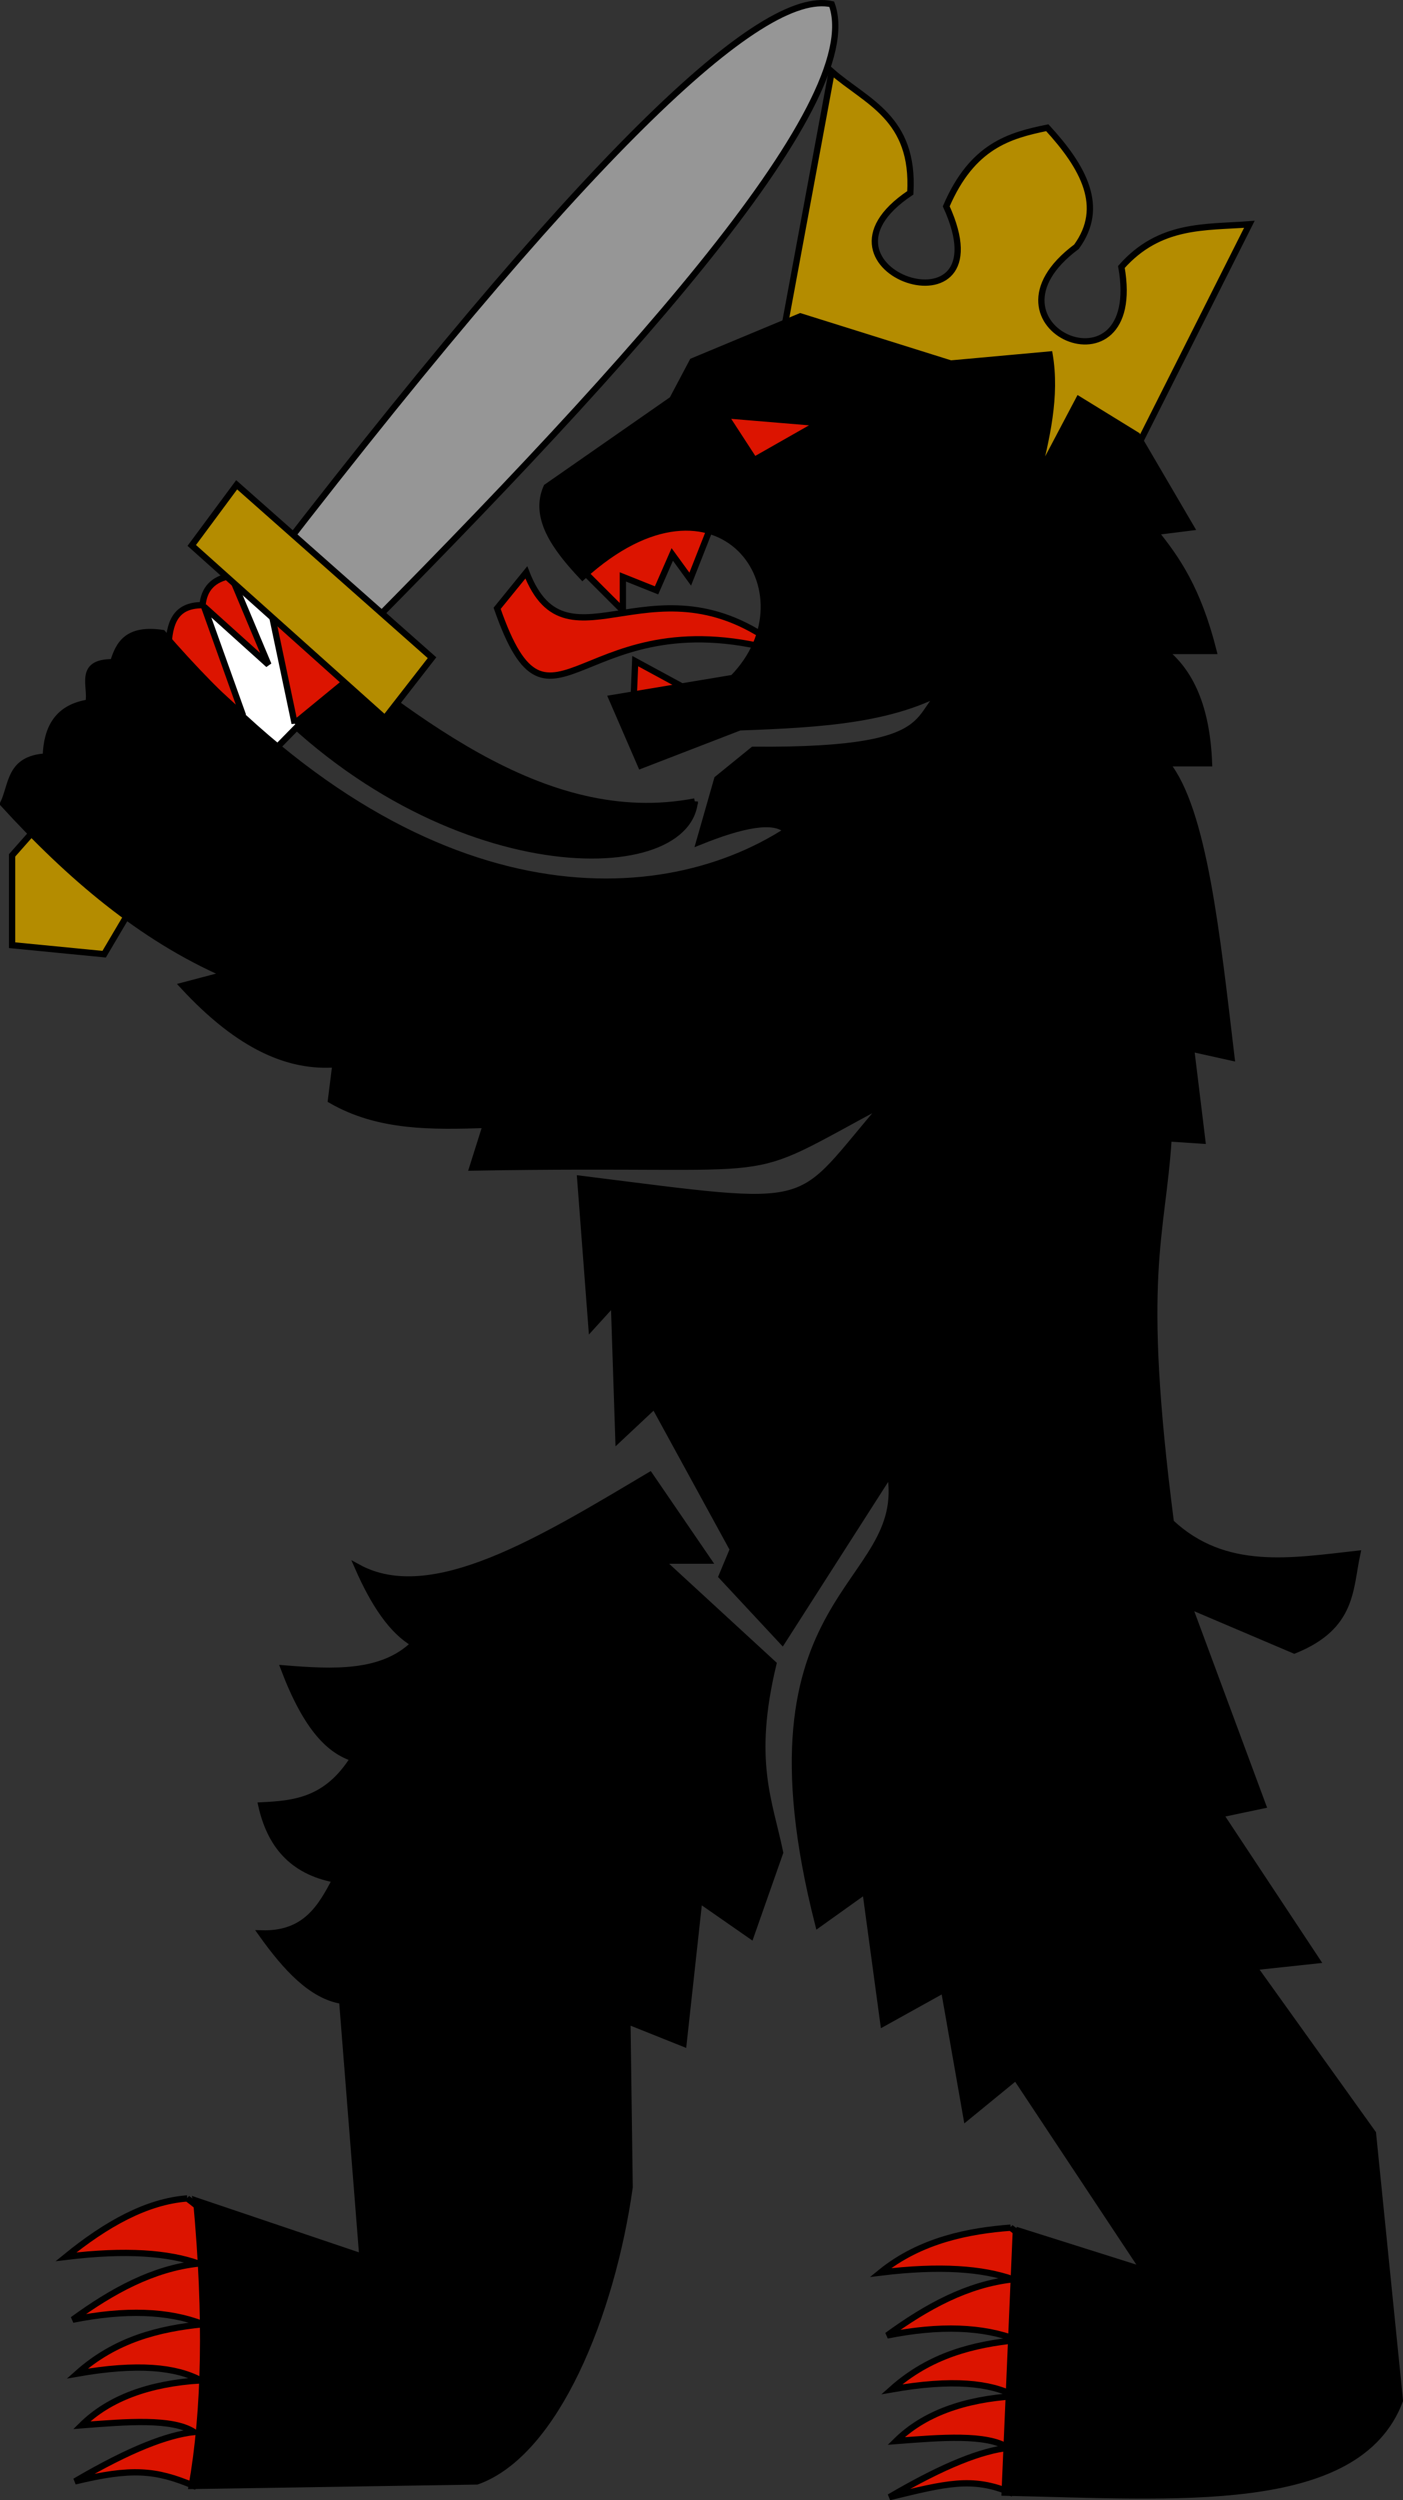 <?xml version="1.0" encoding="UTF-8" standalone="no"?>
<!-- Created with Inkscape (http://www.inkscape.org/) -->
<svg
    xmlns:inkscape="http://www.inkscape.org/namespaces/inkscape"
    xmlns:rdf="http://www.w3.org/1999/02/22-rdf-syntax-ns#"
    xmlns="http://www.w3.org/2000/svg"
    xmlns:cc="http://creativecommons.org/ns#"
    xmlns:dc="http://purl.org/dc/elements/1.1/"
    xmlns:sodipodi="http://sodipodi.sourceforge.net/DTD/sodipodi-0.dtd"
    xmlns:svg="http://www.w3.org/2000/svg"
    xmlns:ns1="http://sozi.baierouge.fr"
    xmlns:xlink="http://www.w3.org/1999/xlink"
    id="svg2"
    sodipodi:docname="bear_rampant_2.svg"
    viewBox="0 0 223.14 397.59"
    version="1.1"
    inkscape:version="0.47 r22583"
  >
  <rect x="0" y="0" width="223.14" height="397.59" fill="#333333" stroke="none"/>
  <sodipodi:namedview
      id="base"
      bordercolor="#666666"
      inkscape:pageshadow="2"
      inkscape:window-y="0"
      pagecolor="#ffffff"
      inkscape:window-height="1022"
      inkscape:window-maximized="0"
      inkscape:zoom="1.4"
      inkscape:window-x="0"
      showgrid="false"
      borderopacity="1.0"
      inkscape:current-layer="layer1"
      inkscape:cx="43.80613"
      inkscape:cy="165.23345"
      inkscape:window-width="1278"
      inkscape:pageopacity="0.0"
      inkscape:document-units="px"
  />
  <g
      id="layer1"
      inkscape:label="Layer 1"
      inkscape:groupmode="layer"
      transform="translate(-378.79 -347.77)"
    >
    <g
        id="g3734"
      >
      <path
          id="path2912"
          sodipodi:nodetypes="cccccccccccc"
          style="stroke:#000000;stroke-width:1px;fill:#dc1400"
          d="m408.57 697.36c-6.429 0.483-12.857 4.051-19.286 9.286 9.559-1.164 16.27-0.619 21.071 1.071-7.216 0.78-13.731 4.36-20 8.929 8.339-1.675 15.232-1.421 20.714 0.714-7.047 0.717-13.898 2.417-20 7.857 9.622-1.692 15.728-1.041 19.643 1.071-8.187 0.503-14.551 2.83-18.929 7.143 7.171-0.557 14.399-1.156 17.857 1.071-4.165 0.475-10.011 2.63-18.929 7.857 8.966-2.166 12.812-1.869 18.929 0.714 9.507-12.584 16.829-32.484-1.071-45.714z"
      />
      <path
          id="path2908"
          sodipodi:nodetypes="ccccccccccccccccccccccc"
          style="stroke:#000000;stroke-width:1px;fill:#000000"
          d="m410 697.72 26.429 8.929-3.214-40.714c-4.848-0.761-8.954-5.228-12.857-10.714 6.989 0.204 9.457-4.114 11.786-8.571-7.066-1.314-10.422-5.72-11.786-11.786 5.201-0.262 10.374-0.713 14.643-7.5-3.691-1.187-7.381-4.574-11.071-14.286 7.878 0.636 15.636 1.035 20.714-3.929-3.49-1.992-6.389-6.347-8.929-12.143 11.711 6.415 29.158-4.379 46.429-14.643l9.286 13.571h-7.5l17.857 16.429c-3.717 15.432-0.619 21.778 1.071 30l-4.643 13.214-8.214-5.714-2.5 22.857-8.929-3.571 0.357 26.429c-2.839 20.157-11.716 42.315-24.286 46.786l-45.357 0.714c2.092-11.874 2.431-26.818 0.714-45.357z"
      />
      <path
          id="path2912-6"
          sodipodi:nodetypes="cccccccccccc"
          style="stroke:#000000;stroke-width:1px;fill:#dc1400"
          d="m539.53 702.01c-6.429 0.483-14.286 1.908-20.714 7.143 9.559-1.164 16.27-0.619 21.071 1.071-7.216 0.78-13.731 4.36-20 8.929 8.339-1.675 15.232-1.421 20.714 0.714-7.047 0.717-13.898 2.417-20 7.857 9.622-1.692 15.728-1.041 19.643 1.071-8.187 0.503-14.551 2.83-18.929 7.143 7.171-0.557 14.399-1.156 17.857 1.071-4.165 0.475-10.011 2.63-18.929 7.857 8.966-2.166 13.169-3.298 19.286-0.714 9.507-12.584 17.901-28.913 0-42.143z"
      />
      <path
          id="path2936"
          sodipodi:nodetypes="cccccccccc"
          style="stroke:#000000;stroke-width:1px;fill:#b48c00"
          d="m511.07 359.15c5.547 4.851 13.194 7.302 12.5 19.286-18.588 12.393 15.55 23.702 5.714 2.143 4.142-9.634 10.062-11.269 16.071-12.5 5.798 6.309 9.247 12.619 4.643 18.929-17.112 12.766 10.931 24.708 7.143 3.214 6.122-6.909 13.325-6.246 20.357-6.786l-25.357 50.357-50-26.429 8.929-48.214z"
      />
      <path
          id="path2950"
          sodipodi:nodetypes="cccccccc"
          style="stroke:#000000;stroke-width:1px;fill:#dc1400"
          d="m469.64 436.65 8.214 8.214v-5.357l5.357 2.143 2.5-5.714 2.857 3.929 4.643-11.786-23.571 8.571z"
      />
      <path
          id="path2954"
          style="stroke:#000000;stroke-width:1px;fill:#dc1400"
          d="m479.46 461.47 0.357-8.571 10.536 5.714-10.893 2.857z"
      />
      <path
          id="path2948"
          sodipodi:nodetypes="cccc"
          style="stroke:#000000;stroke-width:1px;fill:#dc1400"
          d="m503.93 451.65c-20.6-17.14-34.78 4.3-41.43-12.86l-4.643 5.714c8.654 24.822 13.203-2.679 46.071 7.143z"
      />
      <path
          id="path2944"
          style="stroke:#000000;stroke-width:1px;fill:#b48c00"
          d="m416.07 443.79-35.357 40v14.286l14.643 1.429 27.857-47.143-7.143-8.571z"
      />
      <path
          id="path2940"
          sodipodi:nodetypes="cccc"
          style="stroke:#000000;stroke-width:1px;fill:#969696"
          d="m417.5 443.08c54.866-71.694 82.452-97.129 93.571-94.643 5.777 15.871-33.598 58.99-82.5 107.86l-11.07-13.22z"
      />
      <path
          id="path2938"
          sodipodi:nodetypes="cccc"
          style="stroke:#000000;stroke-width:1px;fill:#000000"
          d="m489.29 475.22c-24.262 4.628-45.661-13.881-66.071-30l-5 10.357c29.223 33.184 69.78 33.369 71.071 19.643z"
      />
      <path
          id="path3728"
          style="stroke:#000000;stroke-width:1px;fill:#ffffff"
          d="m420 435.22 18.214 15.714-34.643 35.357-15.714-16.071 32.143-35z"
      />
      <path
          id="path3730"
          sodipodi:nodetypes="ccccccc"
          style="stroke:#000000;stroke-width:1px;fill:#dc1400"
          d="m415.55 439.33 5.935 14.142-10.228-9.218 6.187 17.299-11.869-10.859c0.153-3.633 0.951-6.72 5.43-6.692 0.229-2.522 1.624-4.17 4.546-4.672z"
      />
      <path
          id="path2910"
          sodipodi:nodetypes="cccccccccccccccccccccccccccccccccccccccccccccccccccccccccccccccccccccc"
          style="stroke:#000000;stroke-width:1px;fill:#000000"
          d="m540.36 702.36 20.357 6.429-20.357-30.714-7.857 6.429-3.571-20.357-9.643 5.357-2.857-21.071-7.5 5.357c-13.584-53.34 14.691-53.071 11.429-71.786l-17.143 26.786-9.643-10.357 1.786-4.286-12.5-22.857-5.714 5.357-0.714-21.786-3.571 3.929-1.786-23.571c39.097 4.897 33.52 5.22 48.571-12.143-24.88 13.313-12.79 9.425-65.714 10.357l2.143-6.786c-8.529 0.266-17.044 0.46-24.643-3.929l0.714-5.714c-7.239 0.542-15.146-2.588-24.286-12.5l6.786-1.786c-13.389-5.841-24.816-15.606-35.357-27.143 1.454-2.985 0.945-7.147 6.786-7.5 0.129-4.563 1.905-7.809 6.786-8.571 0.558-2.518-1.806-6.498 3.929-6.429 0.894-2.928 2.273-5.467 7.857-4.643 39.465 45.745 78.254 45.023 99.286 31.429-2.042-2.006-7.134-0.961-13.929 1.786l2.857-10 5.714-4.643c33.199 0.285 23.856-6.765 32.5-10.714-9.089 6.068-21.828 6.663-34.643 7.143l-15.714 6.071-4.643-10.714 19.286-3.214c13.249-13.551-2.179-35.887-23.929-16.071-4.497-4.762-7.818-9.524-5.714-14.286l20-13.929 3.214-6.071 17.143-7.143 23.929 7.5 15.714-1.429c1.121 6.667-0.467 13.333-2.143 20l6.786-12.857 9.286 5.714 8.571 14.643-5.714 0.714c3.435 4.269 6.787 9.038 9.286 18.929h-7.857c4.151 3.297 6.797 8.852 7.143 17.857h-6.786c5.993 7.338 8.058 27.443 10.357 46.786l-6.429-1.429 1.786 14.643-5.357-0.357c-1.029 15.928-4.762 21.429 0.357 61.071 8.602 8.061 19.197 6.156 29.643 5-1.214 5.59-0.631 11.579-10 15.357l-16.786-7.143 11.786 31.786-6.786 1.429 15.357 23.214-10 1.071 18.929 26.429 4.286 42.5c-6.714 17.825-35.944 15.181-62.857 14.643l1.786-41.786z"
      />
      <path
          id="path3732"
          style="stroke:#000000;stroke-width:1px;fill:#dc1400"
          d="m425.65 462.81-3.662-17.425 12.122 10.48-8.46 6.945z"
      />
      <path
          id="path2942"
          style="stroke:#000000;stroke-width:1px;fill:#b48c00"
          d="m416.43 424.86 31.071 27.5-7.5 9.643-30.714-27.5 7.143-9.643z"
      />
      <path
          id="path2952"
          style="stroke:#000000;stroke-width:1px;fill:#dc1400"
          d="m494.11 413.79 15 1.25-10.357 5.893-4.643-7.143z"
      />
    </g
    >
  </g
  >
</svg
>
